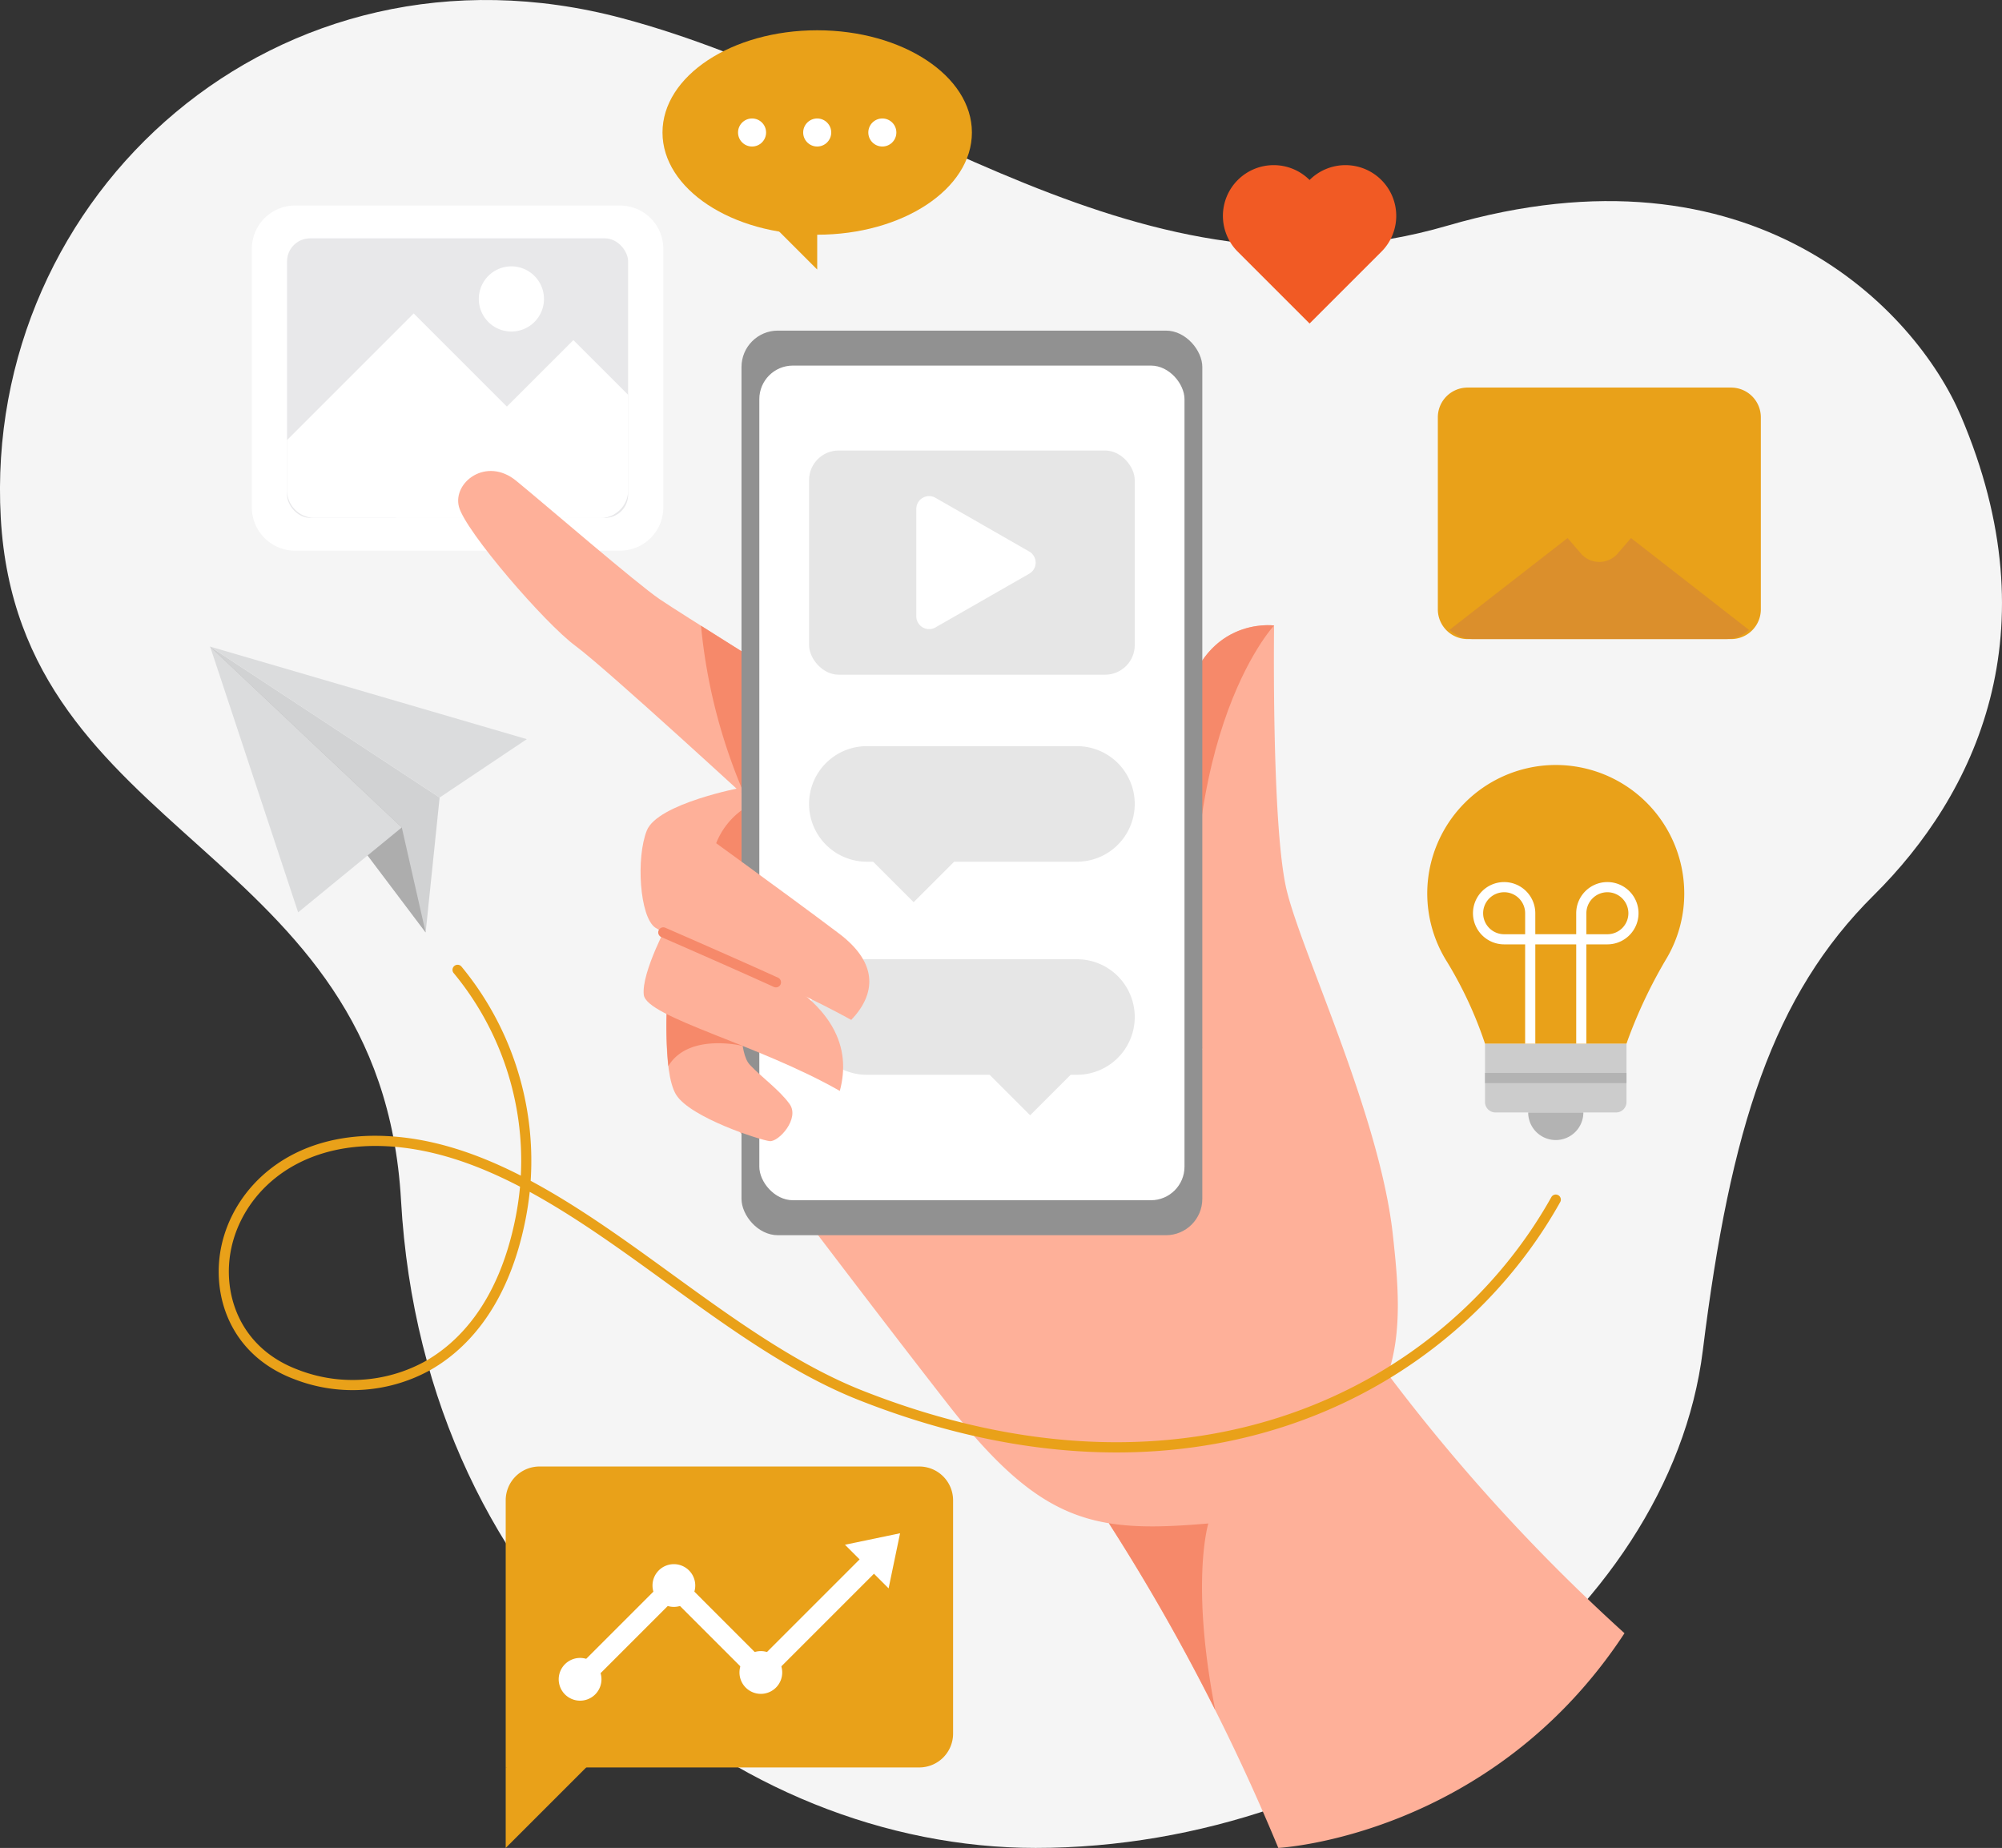 <?xml version="1.0" encoding="UTF-8"?>
<svg xmlns="http://www.w3.org/2000/svg" width="430" height="396.965" viewBox="0 0 430 396.965">
  <rect x="0" y="0" width="430" height="396.965" fill="#333333" stroke="none"/>
  <defs>
    <style>.a{fill:#f5f5f5;}.b{fill:#feb099;}.c{fill:#f6896a;}.d{fill:#fff;}.e{fill:#e8e8ea;}.f{fill:#919191;}.g{fill:#e6e6e6;}.h{fill:#d1d2d3;}.i{fill:#adadad;}.j{fill:#dbdcdd;}.k{fill:#e9a119;}.l{fill:#f15a24;}.m{fill:#db8f2c;}.n{fill:#ccc;}.o{fill:#b3b3b3;}</style>
  </defs>
  <g transform="translate(-20.342 478.713)">
    <path class="a" d="M441.482-389.428c19.893,46.574,3.049,81.485-18.651,102.99S392.01-236.415,386.08-188.6c-7.122,57.441-72.667,106.854-143.3,106.848-63.922,0-131.346-51.634-136.306-139.133-4.331-76.4-82.092-77.081-85.967-146.583S80.045-494.488,153.969-474.8c60.1,16.008,111.517,63.737,177.268,44.564S431.9-411.872,441.482-389.428Z" transform="translate(0)"></path>
    <path class="b" d="M270.144-103.592a445.927,445.927,0,0,0-36.394-69.75c-11.845-1.952-21.32-8.574-34.6-25.6-20.209-25.91-51.3-67.268-51.3-67.268l105.969-8.906c-8.032-36.014-7.773-51.819-4.145-72.547s19.562-18.525,19.562-18.525-.584,43.334,2.72,56.936,20.014,48.386,22.8,74.037c1.043,9.606,2.136,20.455-1.066,29.87A399.567,399.567,0,0,0,344.5-149.71C315.745-105.923,270.144-103.592,270.144-103.592Z" transform="translate(24.76 21.838)"></path>
    <path class="c" d="M253.074-366.184s-15.935-2.2-19.562,18.525-3.886,36.532,4.145,72.547C229.435-341.118,253.074-366.184,253.074-366.184Z" transform="translate(40.923 21.838)"></path>
    <g transform="translate(74.433 -434.56)">
      <path class="d" d="M9.288,0h69.8a9.287,9.287,0,0,1,9.287,9.287v55.56a9.287,9.287,0,0,1-9.287,9.287H9.287A9.287,9.287,0,0,1,0,64.847V9.288A9.288,9.288,0,0,1,9.288,0Z"></path>
      <rect class="e" width="73.259" height="60.045" rx="4.963" transform="translate(7.56 7.045)"></rect>
      <path class="d" d="M129.679-417.534,91.5-379.35h44.013a5.927,5.927,0,0,0,5.927-5.927v-20.5Z" transform="translate(-60.616 446.44)"></path>
      <path class="d" d="M120.456-423.8a7,7,0,0,1-7,7,7,7,0,0,1-7-7,7,7,0,0,1,7-7A7,7,0,0,1,120.456-423.8Z" transform="translate(-57.709 443.864)"></path>
      <path class="d" d="M99.173-422.334l-27.2,27.2v10.785a5.927,5.927,0,0,0,5.927,5.927h61.4a5.867,5.867,0,0,0,2.966-.823Z" transform="translate(-64.408 445.508)"></path>
    </g>
    <path class="b" d="M167.621-321.089s-33.035-30.443-39.642-35.3-23.707-24.679-25.067-29.926,5.891-10.816,12.3-5.568,25.946,22.14,30.831,25.443,28.491,18.007,28.491,18.007Z" transform="translate(16.001 16.451)"></path>
    <path class="c" d="M155.123-331.379a36.638,36.638,0,0,0,5.841-2.329l5.093-20.134s-11.082-6.9-19.631-12.311A119.524,119.524,0,0,0,155.123-331.379Z" transform="translate(24.483 21.857)"></path>
    <rect class="f" width="98.974" height="194.321" rx="7.811" transform="translate(179.607 -407.694)"></rect>
    <rect class="d" width="91.32" height="179.293" rx="7.207" transform="translate(183.434 -400.18)"></rect>
    <path class="b" d="M140.419-299.4s-1.166,16.129,1.846,21.083,18.18,9.814,20.124,10.008,6.509-4.859,4.274-7.968-6.132-5.83-8.561-8.454-1.749-11.464-1.749-11.464S147.8-301.442,140.419-299.4Z" transform="translate(23.274 34.727)"></path>
    <path class="c" d="M156.352-296.195s-8.549-5.247-15.934-3.206a93.414,93.414,0,0,0,.2,14.962c4.374-7.228,15.97-4.321,15.97-4.321h0A37.61,37.61,0,0,1,156.352-296.195Z" transform="translate(23.275 34.727)"></path>
    <path class="g" d="M223.4-306.161H178.269a12.41,12.41,0,0,0-12.41,12.41h0a12.411,12.411,0,0,0,12.41,12.411h26.375l8.7,8.7,8.7-8.7H223.4a12.411,12.411,0,0,0,12.41-12.411h0A12.41,12.41,0,0,0,223.4-306.161Z" transform="translate(28.257 33.506)"></path>
    <path class="b" d="M141.647-313.147s-6.088,11.206-5.505,16,24.614,10.622,42.1,20.629c2.429-9.035-.754-18.839-18.229-27.2C152.732-307.208,141.647-313.147,141.647-313.147Z" transform="translate(22.479 32.15)"></path>
    <path class="b" d="M157.234-321.136v-15.9s-18.007,3.393-20.339,9.221-1.554,18.525,1.814,20.858,25.651,10.752,42.1,19.821c5.182-5.442,5.959-12.048-2.591-18.525C172.668-309.865,163.2-316.788,157.234-321.136Z" transform="translate(22.372 27.512)"></path>
    <path class="c" d="M154.594-332.944a16.064,16.064,0,0,0-5.441,7.059s2.22,1.609,5.441,3.955Z" transform="translate(25.013 28.306)"></path>
    <g transform="translate(161.72 -279.507)">
      <path class="c" d="M164.012-299a1.1,1.1,0,0,1-.451-.1c-8.8-4.015-24.021-10.644-24.174-10.712a1.089,1.089,0,0,1-.565-1.433,1.085,1.085,0,0,1,1.435-.565c.153.066,15.391,6.7,24.208,10.725a1.092,1.092,0,0,1,.54,1.446A1.091,1.091,0,0,1,164.012-299Z" transform="translate(-138.731 311.899)"></path>
    </g>
    <path class="c" d="M241.148-204.656c-8.353.711-15.183.965-21.366-.054a431.835,431.835,0,0,1,22.846,40.13C237.266-192.114,241.148-204.656,241.148-204.656Z" transform="translate(38.728 53.206)"></path>
    <g transform="translate(65.475 -339.809)">
      <path class="h" d="M107.428-329.976l-3,28.974L58.136-362.4Z" transform="translate(-58.136 362.396)"></path>
      <path class="i" d="M99.3-323.556,104.424-301,58.136-362.4Z" transform="translate(-58.136 362.396)"></path>
      <path class="j" d="M58.136-362.4,99.3-323.556,77.04-305.312Z" transform="translate(-58.136 362.396)"></path>
      <path class="j" d="M126.155-342.52,58.136-362.4l49.291,32.42Z" transform="translate(-58.136 362.396)"></path>
    </g>
    <g transform="translate(67.312 -271.464)">
      <path class="k" d="M252.541-200.407c-17.006,0-35.579-3.434-55.387-11.259-14.4-5.688-28.166-15.674-41.476-25.33-9.537-6.919-19.233-13.953-29.2-19.392-.208,1.966-.509,3.977-.917,6.029-3.866,19.445-13.4,28.356-20.717,32.408a34.509,34.509,0,0,1-29.029,1.767c-13.783-5.242-17.756-18.074-15.58-28.466,2.633-12.554,14.656-24.784,35.552-23.718,9.944.494,19.5,3.763,28.782,8.5a63.245,63.245,0,0,0-14.378-43.463,1.092,1.092,0,0,1,.05-1.542,1.093,1.093,0,0,1,1.542.051,65.527,65.527,0,0,1,14.9,46.061c10.371,5.559,20.409,12.84,30.274,20,13.2,9.576,26.85,19.479,41,25.067,70.559,27.869,125.153-.788,147.951-41.556a1.09,1.09,0,0,1,1.484-.42,1.091,1.091,0,0,1,.42,1.484C330.966-224.068,297.162-200.407,252.541-200.407ZM93.333-266.247c-18.177,0-28.623,10.869-30.965,22.045-1.987,9.485,1.638,21.2,14.22,25.979a32.313,32.313,0,0,0,27.2-1.636c6.914-3.829,15.933-12.3,19.635-30.926a64.476,64.476,0,0,0,.974-6.712c-9.305-4.842-18.85-8.2-28.719-8.692Q94.485-266.247,93.333-266.247Z" transform="translate(-59.674 305.164)"></path>
    </g>
    <rect class="g" width="69.955" height="48.162" rx="6.365" transform="translate(194.116 -381.938)"></rect>
    <path class="d" d="M185.149-386.721v23.072a2.749,2.749,0,0,0,4.115,2.385L209.4-372.8a2.749,2.749,0,0,0,0-4.77l-20.135-11.536A2.749,2.749,0,0,0,185.149-386.721Z" transform="translate(32.003 17.329)"></path>
    <path class="g" d="M223.4-344.492H178.269a12.41,12.41,0,0,0-12.41,12.41,12.411,12.411,0,0,0,12.41,12.411h1.352l8.7,8.7,8.7-8.7H223.4a12.411,12.411,0,0,0,12.41-12.411A12.41,12.41,0,0,0,223.4-344.492Z" transform="translate(28.257 26.063)"></path>
    <g transform="translate(162.636 -472.209)">
      <ellipse class="k" cx="33.229" cy="21.958" rx="33.229" ry="21.958"></ellipse>
      <path class="k" d="M169.085-438.666v10.2L158.252-439.3Z" transform="translate(-135.856 479.862)"></path>
      <circle class="d" cx="3.012" cy="3.012" r="3.012" transform="translate(30.217 18.946)"></circle>
      <circle class="d" cx="3.012" cy="3.012" r="3.012" transform="translate(44.208 18.946)"></circle>
      <circle class="d" cx="3.012" cy="3.012" r="3.012" transform="translate(16.226 18.946)"></circle>
    </g>
    <path class="l" d="M274.326-445.818a10.91,10.91,0,0,0-15.417,0,10.912,10.912,0,0,0-15.418,0,10.891,10.891,0,0,0,0,15.417l15.418,15.418L274.326-430.4A10.891,10.891,0,0,0,274.326-445.818Z" transform="translate(42.711 5.768)"></path>
    <g transform="translate(128.959 -163.687)">
      <path class="k" d="M200.126-214.912H118.56a7.262,7.262,0,0,0-7.262,7.263v57.382h88.828a7.263,7.263,0,0,0,7.263-7.263v-50.119A7.263,7.263,0,0,0,200.126-214.912Z" transform="translate(-111.297 214.912)"></path>
      <path class="k" d="M111.3-160.005v17.294l22.055-22.055Z" transform="translate(-111.298 224.649)"></path>
      <g transform="translate(11.386 14.341)">
        <g transform="translate(3.049 3.38)">
          <path class="d" d="M163.75-170.462l-18.679-18.681-18.6,18.6-3.084-3.084,21.687-21.688L163.75-176.63l23.441-23.443,3.084,3.084Z" transform="translate(-123.385 200.072)"></path>
        </g>
        <path class="d" d="M172.317-200.438l9.372,9.372,2.465-11.837Z" transform="translate(-110.835 202.903)"></path>
        <path class="d" d="M146.883-192.756a4.591,4.591,0,0,1-4.592,4.59,4.59,4.59,0,0,1-4.59-4.59,4.59,4.59,0,0,1,4.59-4.59A4.591,4.591,0,0,1,146.883-192.756Z" transform="translate(-117.556 203.982)"></path>
        <path class="d" d="M130.014-175.887a4.591,4.591,0,0,1-4.592,4.59,4.59,4.59,0,0,1-4.59-4.59,4.59,4.59,0,0,1,4.59-4.59A4.591,4.591,0,0,1,130.014-175.887Z" transform="translate(-120.832 207.257)"></path>
        <path class="d" d="M162.524-177.113a4.59,4.59,0,0,1-4.59,4.59,4.59,4.59,0,0,1-4.59-4.59,4.591,4.591,0,0,1,4.59-4.592A4.591,4.591,0,0,1,162.524-177.113Z" transform="translate(-114.519 207.019)"></path>
      </g>
    </g>
    <g transform="translate(329.169 -395.452)">
      <path class="k" d="M6.38,0H62.992a6.381,6.381,0,0,1,6.381,6.381v41.26a6.38,6.38,0,0,1-6.38,6.38H6.38A6.38,6.38,0,0,1,0,47.641V6.38A6.38,6.38,0,0,1,6.38,0Z" transform="translate(0 0)"></path>
      <path class="m" d="M345.382-361.322,313.226-386.37l-32.175,25.025a7.523,7.523,0,0,0,5.072,1.982h54.215A7.524,7.524,0,0,0,345.382-361.322Z" transform="translate(-278.544 413.384)"></path>
      <path class="k" d="M345.91-406.6a7.54,7.54,0,0,0-5.5-2.392H286.194a7.539,7.539,0,0,0-5.509,2.4l28.674,33.253a5.208,5.208,0,0,0,7.873,0l28.676-33.256Z" transform="translate(-278.615 408.991)"></path>
    </g>
    <g transform="translate(326.902 -314.377)">
      <path class="n" d="M287.437-290.98v12.547a2.235,2.235,0,0,0,2.234,2.234h25.917a2.235,2.235,0,0,0,2.236-2.234V-290.98Z" transform="translate(-275.037 350.831)"></path>
      <g transform="translate(12.4 66.152)">
        <rect class="o" width="30.386" height="2.181"></rect>
      </g>
      <path class="k" d="M301.466-340.921a27.665,27.665,0,0,0-24.169,23.7,27.529,27.529,0,0,0,4.014,18.423,85.893,85.893,0,0,1,8.135,17.546h30.4l.288-.828a105,105,0,0,1,8.444-17.694,27.411,27.411,0,0,0,3.667-13.735A27.6,27.6,0,0,0,301.466-340.921Z" transform="translate(-277.053 341.099)"></path>
      <path class="o" d="M295.2-278.6a5.927,5.927,0,0,0,5.927,5.927,5.927,5.927,0,0,0,5.927-5.927Z" transform="translate(-273.53 353.235)"></path>
      <g transform="translate(9.814 25.144)">
        <path class="d" d="M309.626-285.337h-2.182V-306.66h-8.787v21.322h-2.182V-306.66h-4.512a6.7,6.7,0,0,1-6.693-6.691,6.7,6.7,0,0,1,6.693-6.693,6.7,6.7,0,0,1,6.693,6.693v4.51h8.787v-4.51a6.7,6.7,0,0,1,6.693-6.693,6.7,6.7,0,0,1,6.693,6.693,6.7,6.7,0,0,1-6.693,6.691h-4.512Zm0-23.5h4.512a4.516,4.516,0,0,0,4.513-4.51,4.518,4.518,0,0,0-4.513-4.513,4.518,4.518,0,0,0-4.512,4.513Zm-17.662-9.023a4.518,4.518,0,0,0-4.513,4.513,4.516,4.516,0,0,0,4.513,4.51h4.512v-4.51A4.518,4.518,0,0,0,291.964-317.863Z" transform="translate(-285.271 320.044)"></path>
      </g>
    </g>
  </g>
</svg>
